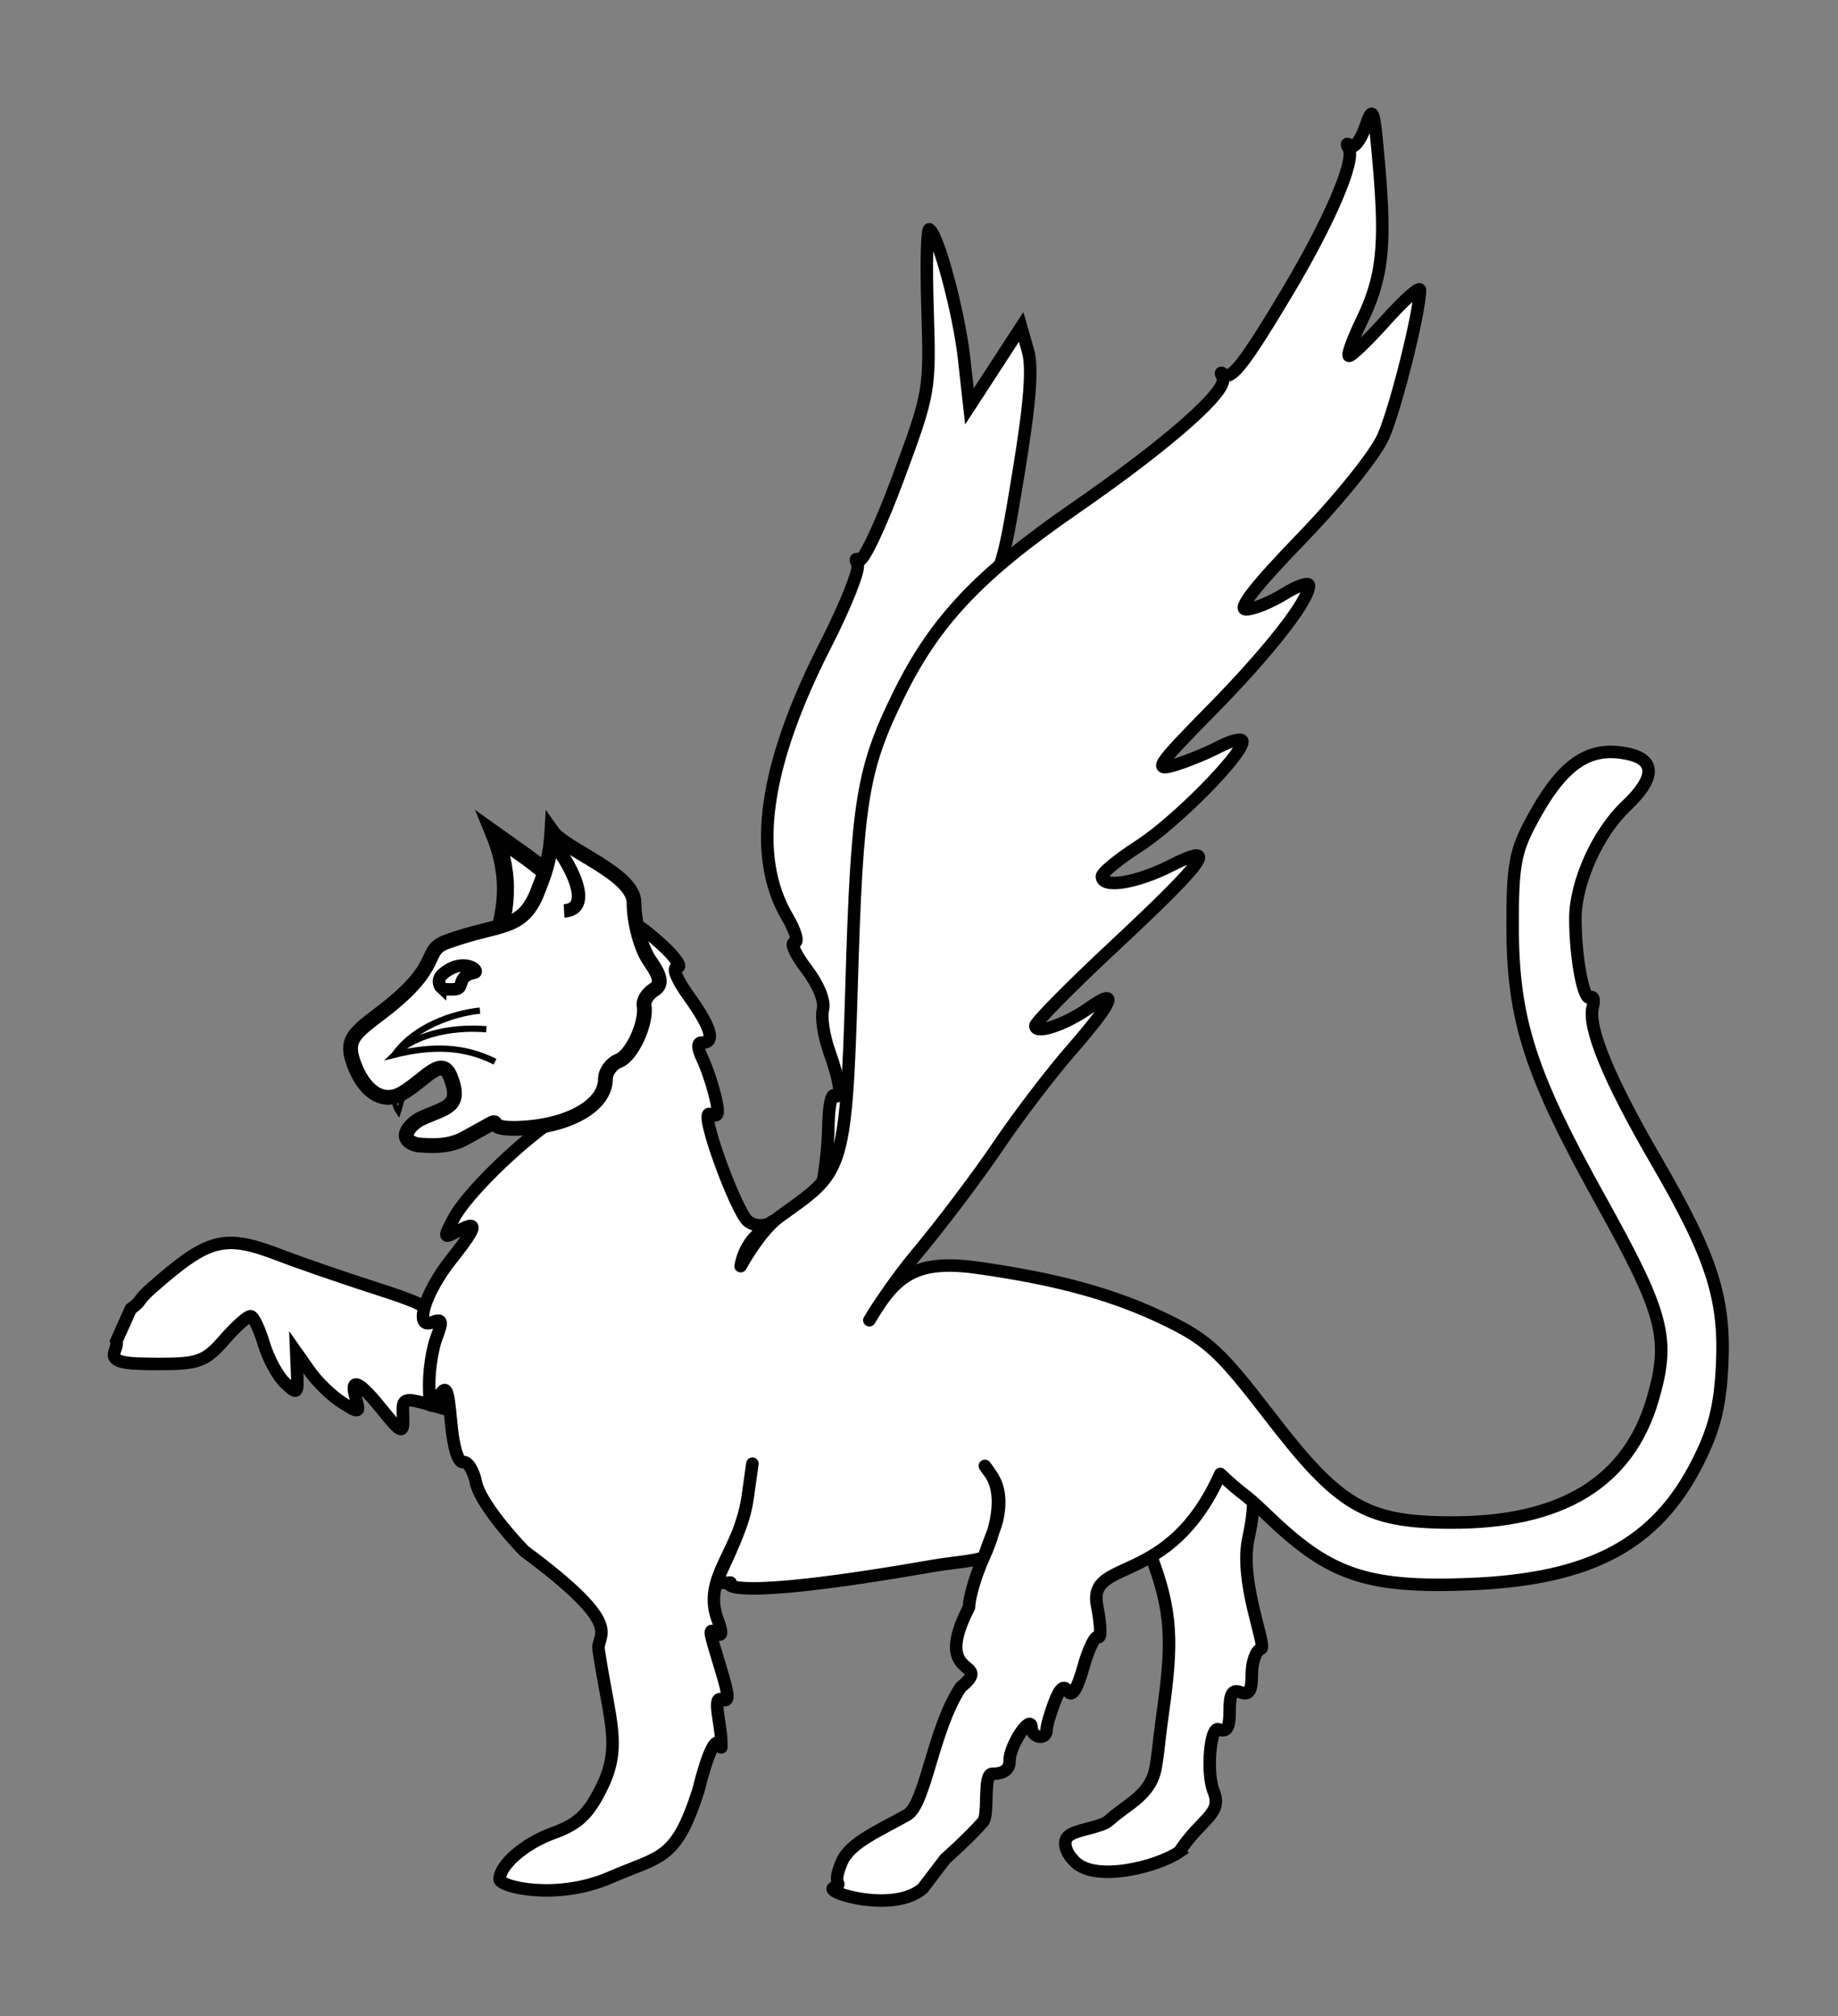 <?xml version="1.0" encoding="UTF-8" standalone="no"?>
<!-- Created with Inkscape (http://www.inkscape.org/) -->

<svg
   width="8.5in"
   height="9.324in"
   viewBox="0 0 215.9 236.834"
   version="1.1"
   id="svg5"
   xml:space="preserve"
   sodipodi:docname="windmasters hill populace badge catlike.svg"
   inkscape:version="1.3.2 (091e20e, 2023-11-25, custom)"
   inkscape:export-filename="flem 2023-11 with text_ver 2023-11-09-2050.png"
   inkscape:export-xdpi="120"
   inkscape:export-ydpi="120"
   xmlns:inkscape="http://www.inkscape.org/namespaces/inkscape"
   xmlns:sodipodi="http://sodipodi.sourceforge.net/DTD/sodipodi-0.dtd"
   xmlns="http://www.w3.org/2000/svg"
   xmlns:svg="http://www.w3.org/2000/svg"><rect x="0" y="0" width="215.9" height="236.834" fill="#808080" stroke="none"/><sodipodi:namedview
     id="namedview7"
     pagecolor="#ffffff"
     bordercolor="#eeeeee"
     borderopacity="1"
     inkscape:showpageshadow="0"
     inkscape:pageopacity="0"
     inkscape:pagecheckerboard="true"
     inkscape:deskcolor="#505050"
     inkscape:document-units="in"
     showgrid="false"
     inkscape:zoom="0.43968607"
     inkscape:cx="843.78384"
     inkscape:cy="289.97962"
     inkscape:window-width="2560"
     inkscape:window-height="1361"
     inkscape:window-x="-9"
     inkscape:window-y="-9"
     inkscape:window-maximized="1"
     inkscape:current-layer="layer1"
     showguides="true"><inkscape:page
       x="0"
       y="0"
       width="215.9"
       height="236.834"
       id="page4"
       margin="12.7"
       bleed="0"
       inkscape:export-filename="kittyhawk catlike proportions.png"
       inkscape:export-xdpi="300"
       inkscape:export-ydpi="300" /></sodipodi:namedview><defs
     id="defs2" /><g
     inkscape:label="Layer 1"
     inkscape:groupmode="layer"
     id="layer1"
     transform="translate(-100.885,-4.453)"><g
       id="g5"
       transform="matrix(1.67,0,0,1.67,119.224,43.843)"
       inkscape:label="populace badge"><g
         inkscape:label="Badge"
         id="layer1-70"
         transform="matrix(1.354,0,0,1.354,-88.668,-136.452)"><path
           style="fill:#ffffff;fill-opacity:1;stroke:#000000;stroke-width:0.65;stroke-dasharray:none;stroke-opacity:1"
           d="m 101.893,144.05 c 0.255,-0.459 0.537,-4.286 0.695,-9.418 0.146,-4.755 0.465,-9.504 0.709,-10.554 0.636,-2.742 2.504,-6.457 4.448,-8.844 1.636,-2.009 1.704,-2.202 2.532,-7.248 0.611,-3.721 0.751,-5.531 0.498,-6.415 l -0.353,-1.231 -1.343,2.065 -1.343,2.065 -0.273,-2.462 c -0.269,-2.424 -1.349,-6.454 -1.805,-6.736 -0.128,-0.079 -0.173,1.785 -0.099,4.143 0.134,4.252 0.121,4.323 -1.526,8.77 -0.914,2.466 -1.821,4.384 -2.018,4.263 -0.196,-0.121 -0.238,-0.028 -0.093,0.206 0.145,0.235 -0.601,2.12 -1.657,4.19 -3.214,6.296 -3.868,10.966 -1.985,14.158 0.43,0.728 0.593,1.324 0.364,1.324 -0.229,0 0.053,0.616 0.628,1.369 0.62,0.812 0.967,1.666 0.854,2.098 -0.105,0.401 0.043,1.384 0.329,2.185 0.587,1.645 0.692,2.548 0.265,2.284 -0.159,-0.098 -0.299,0.627 -0.312,1.61 -0.013,0.984 -0.169,2.394 -0.347,3.133 l -0.323,1.345 0.863,-0.764 c 0.474,-0.42 1.056,-1.112 1.292,-1.537 z"
           id="path8" /><path
           style="fill:#ffffff;fill-opacity:1;stroke:#000000;stroke-width:0.65;stroke-dasharray:none;stroke-opacity:1"
           d="m 78.306,156.801 c -0.035,-0.84 0.06,-0.864 1.617,-0.41 2.722,0.794 3.09,0.546 2.047,-1.382 -0.492,-0.91 -1.147,-2.127 -1.455,-2.704 -0.466,-0.872 -1.072,-1.213 -3.583,-2.014 -1.662,-0.531 -3.905,-1.304 -4.984,-1.718 -2.924,-1.123 -3.695,-0.93 -6.663,1.666 -0.831,0.726 -0.462,0.636 -1.116,1.112 l -0.75,1.675 c 0.166,0.455 -0.861,1.096 1.12,1.167 0.352,0.013 0.733,0.019 1.142,0.019 1.999,0.001 2.37,-0.139 3.352,-1.267 0.608,-0.698 1.225,-1.244 1.371,-1.213 0.147,0.03 0.451,0.674 0.676,1.429 0.225,0.756 0.717,1.668 1.094,2.028 0.647,0.618 0.682,0.592 0.638,-0.47 l -0.047,-1.124 0.707,1.003 c 0.389,0.552 1.14,1.279 1.67,1.616 0.897,0.571 0.946,0.556 0.718,-0.217 -0.327,-1.107 0.135,-0.934 1.277,0.479 1.15,1.423 1.215,1.441 1.169,0.327 z"
           id="path7"
           sodipodi:nodetypes="cscsscsccscssssscsssccc" /><path
           style="fill:#ffffff;fill-opacity:1;stroke:#000000;stroke-width:0.65;stroke-dasharray:none;stroke-opacity:1"
           d="m 118.633,179.559 c 1.209,-1.821 2.273,-1.949 1.779,-3.176 -0.368,-0.914 -0.176,-3.362 0.266,-3.193 0.435,0.167 0.576,-0.068 0.576,-0.961 0,-0.893 0.141,-1.128 0.576,-0.961 0.434,0.167 0.576,-0.066 0.576,-0.941 0,-0.639 0.214,-1.233 0.476,-1.32 0.333,-0.111 -1.154,-3.468 -0.649,-5.758 1.222,-5.538 -2.508,-2.97 -2.525,-5.867 l -0.013,-2.305 -1.602,3.6 -1.602,3.6 0.845,2.356 c 1.025,2.858 0.899,4.53 0.359,8.335 -0.068,0.477 -0.207,2.014 -0.351,2.496 -0.367,1.236 -1.513,1.68 -2.356,2.462 -0.41,0.38 -1.806,0.468 -2.146,0.846 -0.327,0.365 0.058,0.998 0.292,1.212 1,1.211 4.345,0.364 5.499,-0.425 z"
           id="path6"
           sodipodi:nodetypes="cssssscsccccssssssc" /><path
           style="fill:#ffffff;fill-opacity:1;stroke:#000000;stroke-width:0.65;stroke-linecap:round;stroke-linejoin:round;stroke-dasharray:none;stroke-opacity:1"
           d="m 106.479,179.921 c 0,0 1.264,-1.12 1.965,-1.93 0.32,-0.37 -0.017,-2.491 0.479,-2.491 0.613,0 0.901,-0.222 0.901,-0.695 0,-0.783 1.121,-2.46 1.14,-1.706 0.015,0.55 0.781,0.669 0.781,0.121 0,-0.198 0.183,-0.84 0.406,-1.428 0.287,-0.756 0.496,-0.924 0.711,-0.575 0.2,0.323 0.473,-0.109 0.794,-1.255 0.269,-0.961 0.618,-1.669 0.774,-1.572 0.157,0.097 0.128,-0.641 -0.064,-1.64 -0.486,-2.533 3.747,-0.849 6.402,-6.825 1.343,1.264 1.025,0.783 2.401,2.108 3.174,3.054 5.035,3.845 10.593,3.615 6.271,-0.259 9.653,-2.071 11.804,-6.322 0.862,-1.703 1.164,-2.891 1.27,-4.993 0.178,-3.523 -0.512,-5.67 -3.441,-10.711 -2.437,-4.194 -3.553,-6.901 -3.279,-7.956 0.096,-0.37 0.04,-0.59 -0.125,-0.488 -0.345,0.213 -0.771,-2.029 -0.777,-4.09 -0.006,-1.874 1.165,-4.476 2.641,-5.867 1.51,-1.424 1.55,-2.383 0.111,-2.699 -2.085,-0.458 -3.483,0.536 -5.113,3.635 -0.774,1.472 -0.908,2.271 -0.899,5.379 0.013,4.804 0.913,7.591 4.572,14.172 3.289,5.915 3.62,7.174 2.713,10.308 -1.258,4.343 -4.745,6.467 -10.564,6.433 -4.347,-0.025 -5.741,-0.85 -9.333,-5.527 -2.553,-3.324 -3.226,-3.951 -5.342,-4.983 -2.713,-1.322 -5.67,-2.14 -9.867,-2.728 -3.135,-0.439 -4.174,0.402 -5.424,2.447 -0.388,0.634 0,0 0,0 0,0 1.034,-1.669 2.299,-3.179 1.265,-1.51 3.16,-4.021 4.212,-5.579 1.051,-1.558 2.783,-3.828 3.847,-5.045 2.149,-2.456 2.485,-3.273 0.879,-2.137 -1.232,0.872 -2.786,1.39 -2.786,0.929 0,-0.176 1.816,-2.016 4.036,-4.089 4.878,-4.555 5.569,-5.533 2.987,-4.226 -1.796,0.909 -3.565,1.184 -3.565,0.554 0,-0.189 0.865,-0.899 1.922,-1.578 1.886,-1.21 5.378,-4.736 5.378,-5.43 0,-0.194 -0.552,-0.067 -1.226,0.282 -0.674,0.349 -1.75,0.784 -2.391,0.968 -1.012,0.29 -0.755,-0.081 1.96,-2.834 2.983,-3.024 5.114,-5.74 5.114,-6.518 0,-0.199 -0.582,-10e-4 -1.294,0.438 -0.712,0.44 -1.602,0.8 -1.978,0.8 -0.455,0 0.499,-1.222 2.857,-3.659 1.999,-2.066 3.861,-4.384 4.277,-5.324 0.644,-1.457 1.902,-6.484 1.902,-7.604 0,-0.22 -0.8,0.489 -1.778,1.577 -0.978,1.088 -1.841,1.914 -1.918,1.837 -0.077,-0.077 0.225,-0.898 0.673,-1.823 1.071,-2.216 1.258,-3.853 0.907,-7.937 -0.274,-3.184 -0.317,-3.31 -0.729,-2.114 -0.241,0.699 -0.591,1.131 -0.778,0.961 -0.19,-0.174 -0.222,-0.104 -0.071,0.158 0.349,0.608 -1.009,3.778 -3.175,7.408 -2.201,3.688 -2.943,4.651 -3.321,4.309 -0.168,-0.151 -0.193,-0.08 -0.057,0.158 0.361,0.633 -2.777,3.408 -7.701,6.811 -4.96,3.428 -7.238,5.84 -9.114,9.65 -1.914,3.887 -2.182,5.544 -2.466,15.211 -0.289,9.826 -0.513,9.605 -3.736,11.921 -1.032,0.742 -2.025,2.577 -2.025,2.577 v 0 c 0,0 0.118,-0.913 0.802,-1.584 1.713,-1.68 0.684,0.008 -0.406,-0.736 -0.579,-0.396 -2.606,-5.85 -1.99,-5.58 0.445,0.194 0.497,0.022 0.276,-0.907 -0.15,-0.631 -0.454,-1.526 -0.675,-1.989 -0.264,-0.552 -0.265,-0.835 -0.004,-0.823 0.7,0.032 0.466,-0.79 -0.679,-2.38 -0.65,-0.903 -0.908,-1.539 -0.618,-1.526 0.274,0.013 -0.078,-0.506 -0.78,-1.152 -0.703,-0.646 -1.341,-1.12 -1.417,-1.053 -2.147,3.298 -1.78,4.573 -2.768,8.209 -0.125,0.626 -0.74,1.43 -1.48,1.936 -1.926,1.319 -4.526,3.885 -5.162,5.096 -0.55,1.047 -0.542,1.069 0.223,0.659 1.078,-0.577 0.996,-0.224 -0.337,1.451 -1.38,1.735 -1.978,3.667 -1.02,3.3 0.537,-0.206 0.57,-0.093 0.235,0.789 -0.215,0.566 -0.386,1.667 -0.38,2.445 0.01,1.28 0.057,1.342 0.48,0.647 0.413,-0.678 0.491,-0.519 0.661,1.345 0.116,1.279 0.364,2.081 0.627,2.032 0.239,-0.044 0.54,0.444 0.669,1.086 0.139,0.696 1.152,2.125 2.509,3.539 5.388,3.985 3.735,4.309 3.853,5.1 0.566,3.775 1.242,5.038 0.127,7.245 -0.686,1.358 -1.201,1.835 -2.491,2.304 -1.469,0.534 -2.748,1.634 -2.78,2.39 -0.017,0.391 2.94,1.134 5.751,-0.087 2.619,-1.138 3.398,-0.847 4.576,-4.513 1.162,-4.597 1.242,-1.111 1.186,-2.686 -0.027,-0.751 -0.445,-2.225 -0.001,-2.055 0.438,0.168 0.434,-0.096 -0.023,-1.602 -0.656,-2.163 -0.65,-2.099 -0.173,-1.804 0.252,0.156 0.259,-0.09 0.019,-0.72 -0.827,-2.174 1.158,-3.532 1.551,-6.335 l 0.25,-1.781 -0.25,1.781 c -0.236,1.526 -0.976,2.912 -1.595,4.31 -0.069,0.156 0.71,0.086 0.71,0.086 -0.248,0.047 -0.445,1.047 10.529,-0.869 1,-0.175 2.263,-0.254 2.627,-0.452 0,0 0.307,-0.887 0.505,-1.365 0.255,-0.617 0.568,-1.961 -0.124,-2.916 -0.586,-0.808 -0.252,-0.396 0,0 0.581,0.911 0.443,2.466 -0.381,4.281 -0.418,0.921 -0.764,2.092 -0.768,2.602 -2.023,3.906 1.382,2.661 -0.436,4.161 -1.453,2.202 -1.817,6.081 -2.785,6.63 -1.438,0.815 -2.96,1.436 -3.388,2.439 -0.606,1.42 0.188,1 -0.433,1.341 -0.473,0.259 3.14,1.337 4.637,0.036 z"
           id="path226671"
           sodipodi:nodetypes="cssscssssscsssssssscssscssssssscsssssssssssssscsssssssssscsscssssccssssssssccssssssscsccsssssssssccscscsssssssssccssscc" /><g
           id="g12"
           inkscape:label="head"
           transform="matrix(1.074,0,0,1.074,-7.476,-8.806)"><path
             style="fill:none;fill-opacity:1;stroke:#000000;stroke-width:0.23;stroke-linecap:butt;stroke-dasharray:none;stroke-opacity:1"
             d="m 80.315,138.105 c -0.402,0.365 -0.524,1.104 -0.658,1.509 -0.307,-0.462 -0.276,-0.756 0.375,-1.532"
             id="path15"
             sodipodi:nodetypes="ccc" /><path
             style="fill:#ffffff;fill-opacity:1;stroke:#000000;stroke-width:0.825;stroke-dasharray:none;stroke-opacity:1"
             d="m 87.471,128.879 c 0,-0.253 -0.718,-0.97 -1.595,-1.595 l -1.595,-1.136 c 0.873,2.132 0.579,3.848 0,5.461"
             id="path10"
             sodipodi:nodetypes="cscc" /><path
             style="fill:#ffffff;fill-opacity:1;stroke:#000000;stroke-width:0.715;stroke-dasharray:none;stroke-opacity:1"
             d="m 82.808,140.897 c 2.683,-1.454 0.437,-0.434 2.65,-0.511 2.417,-0.085 4.209,-1.1 4.209,-2.385 0,-0.349 0.291,-0.746 0.646,-0.882 0.634,-0.243 1.369,-1.852 1.223,-2.676 -0.041,-0.23 0.172,-0.57 0.472,-0.756 0.406,-0.251 0.352,-0.614 -0.206,-1.412 -0.414,-0.591 -0.752,-1.848 -0.752,-2.793 0,-1.407 -3.333,-2.545 -3.973,-3.454 -0.089,1.51 -0.433,2.223 -0.659,2.831 -0.753,2.019 -1.849,1.558 -4.43,2.509 -1.225,0.451 -0.106,1.092 -3.139,3.404 -1.401,1.068 -1.83,1.341 -1.277,2.677 0.538,1.298 1.427,1.73 2.251,1.254 1.13,-0.654 1.926,-1.887 2.349,-0.804 0.584,1.494 -0.239,1.459 -1.44,2.026 -0.384,0.181 -1.274,0.971 -0.161,1.263 0.243,0 1.353,0.188 2.237,-0.291 z"
             id="path9"
             sodipodi:nodetypes="scsssssscsssssssss" /><path
             style="fill:none;fill-opacity:1;stroke:#000000;stroke-width:0.65;stroke-linecap:butt;stroke-dasharray:none;stroke-opacity:1"
             d="m 87.796,129.499 c 0.793,0.851 2.167,3.308 0.626,3.391"
             id="path14"
             sodipodi:nodetypes="cc"
             transform="translate(-0.756,-3.018)" /><path
             style="fill:#ffffff;fill-opacity:1;stroke:#000000;stroke-width:0.606;stroke-dasharray:none;stroke-opacity:1"
             d="m 81.731,133.583 c 0.106,0.098 0.356,0.09 0.635,0.08 0.535,-0.021 0.045,-0.617 0.961,-0.805 0.316,-0.065 -0.524,-0.791 -1.528,0.068 -0.29,0.248 -0.174,0.56 -0.068,0.658 z"
             id="path11"
             sodipodi:nodetypes="sssss" /><path
             style="fill:none;fill-opacity:1;stroke:#000000;stroke-width:0.303;stroke-linecap:butt;stroke-dasharray:none;stroke-opacity:1"
             d="m 83.908,135.596 c -1.297,-0.11 -3.256,0.075 -4.44,1.231 1.889,-0.471 3.417,-0.39 4.86,0.34"
             id="path19"
             sodipodi:nodetypes="ccc" /><path
             style="fill:none;fill-opacity:1;stroke:#000000;stroke-width:0.303;stroke-linecap:butt;stroke-dasharray:none;stroke-opacity:1"
             d="m 83.596,134.694 c -1.295,0.133 -3.178,0.777 -4.128,2.132"
             id="path20"
             sodipodi:nodetypes="cc" /></g></g></g></g></svg>
